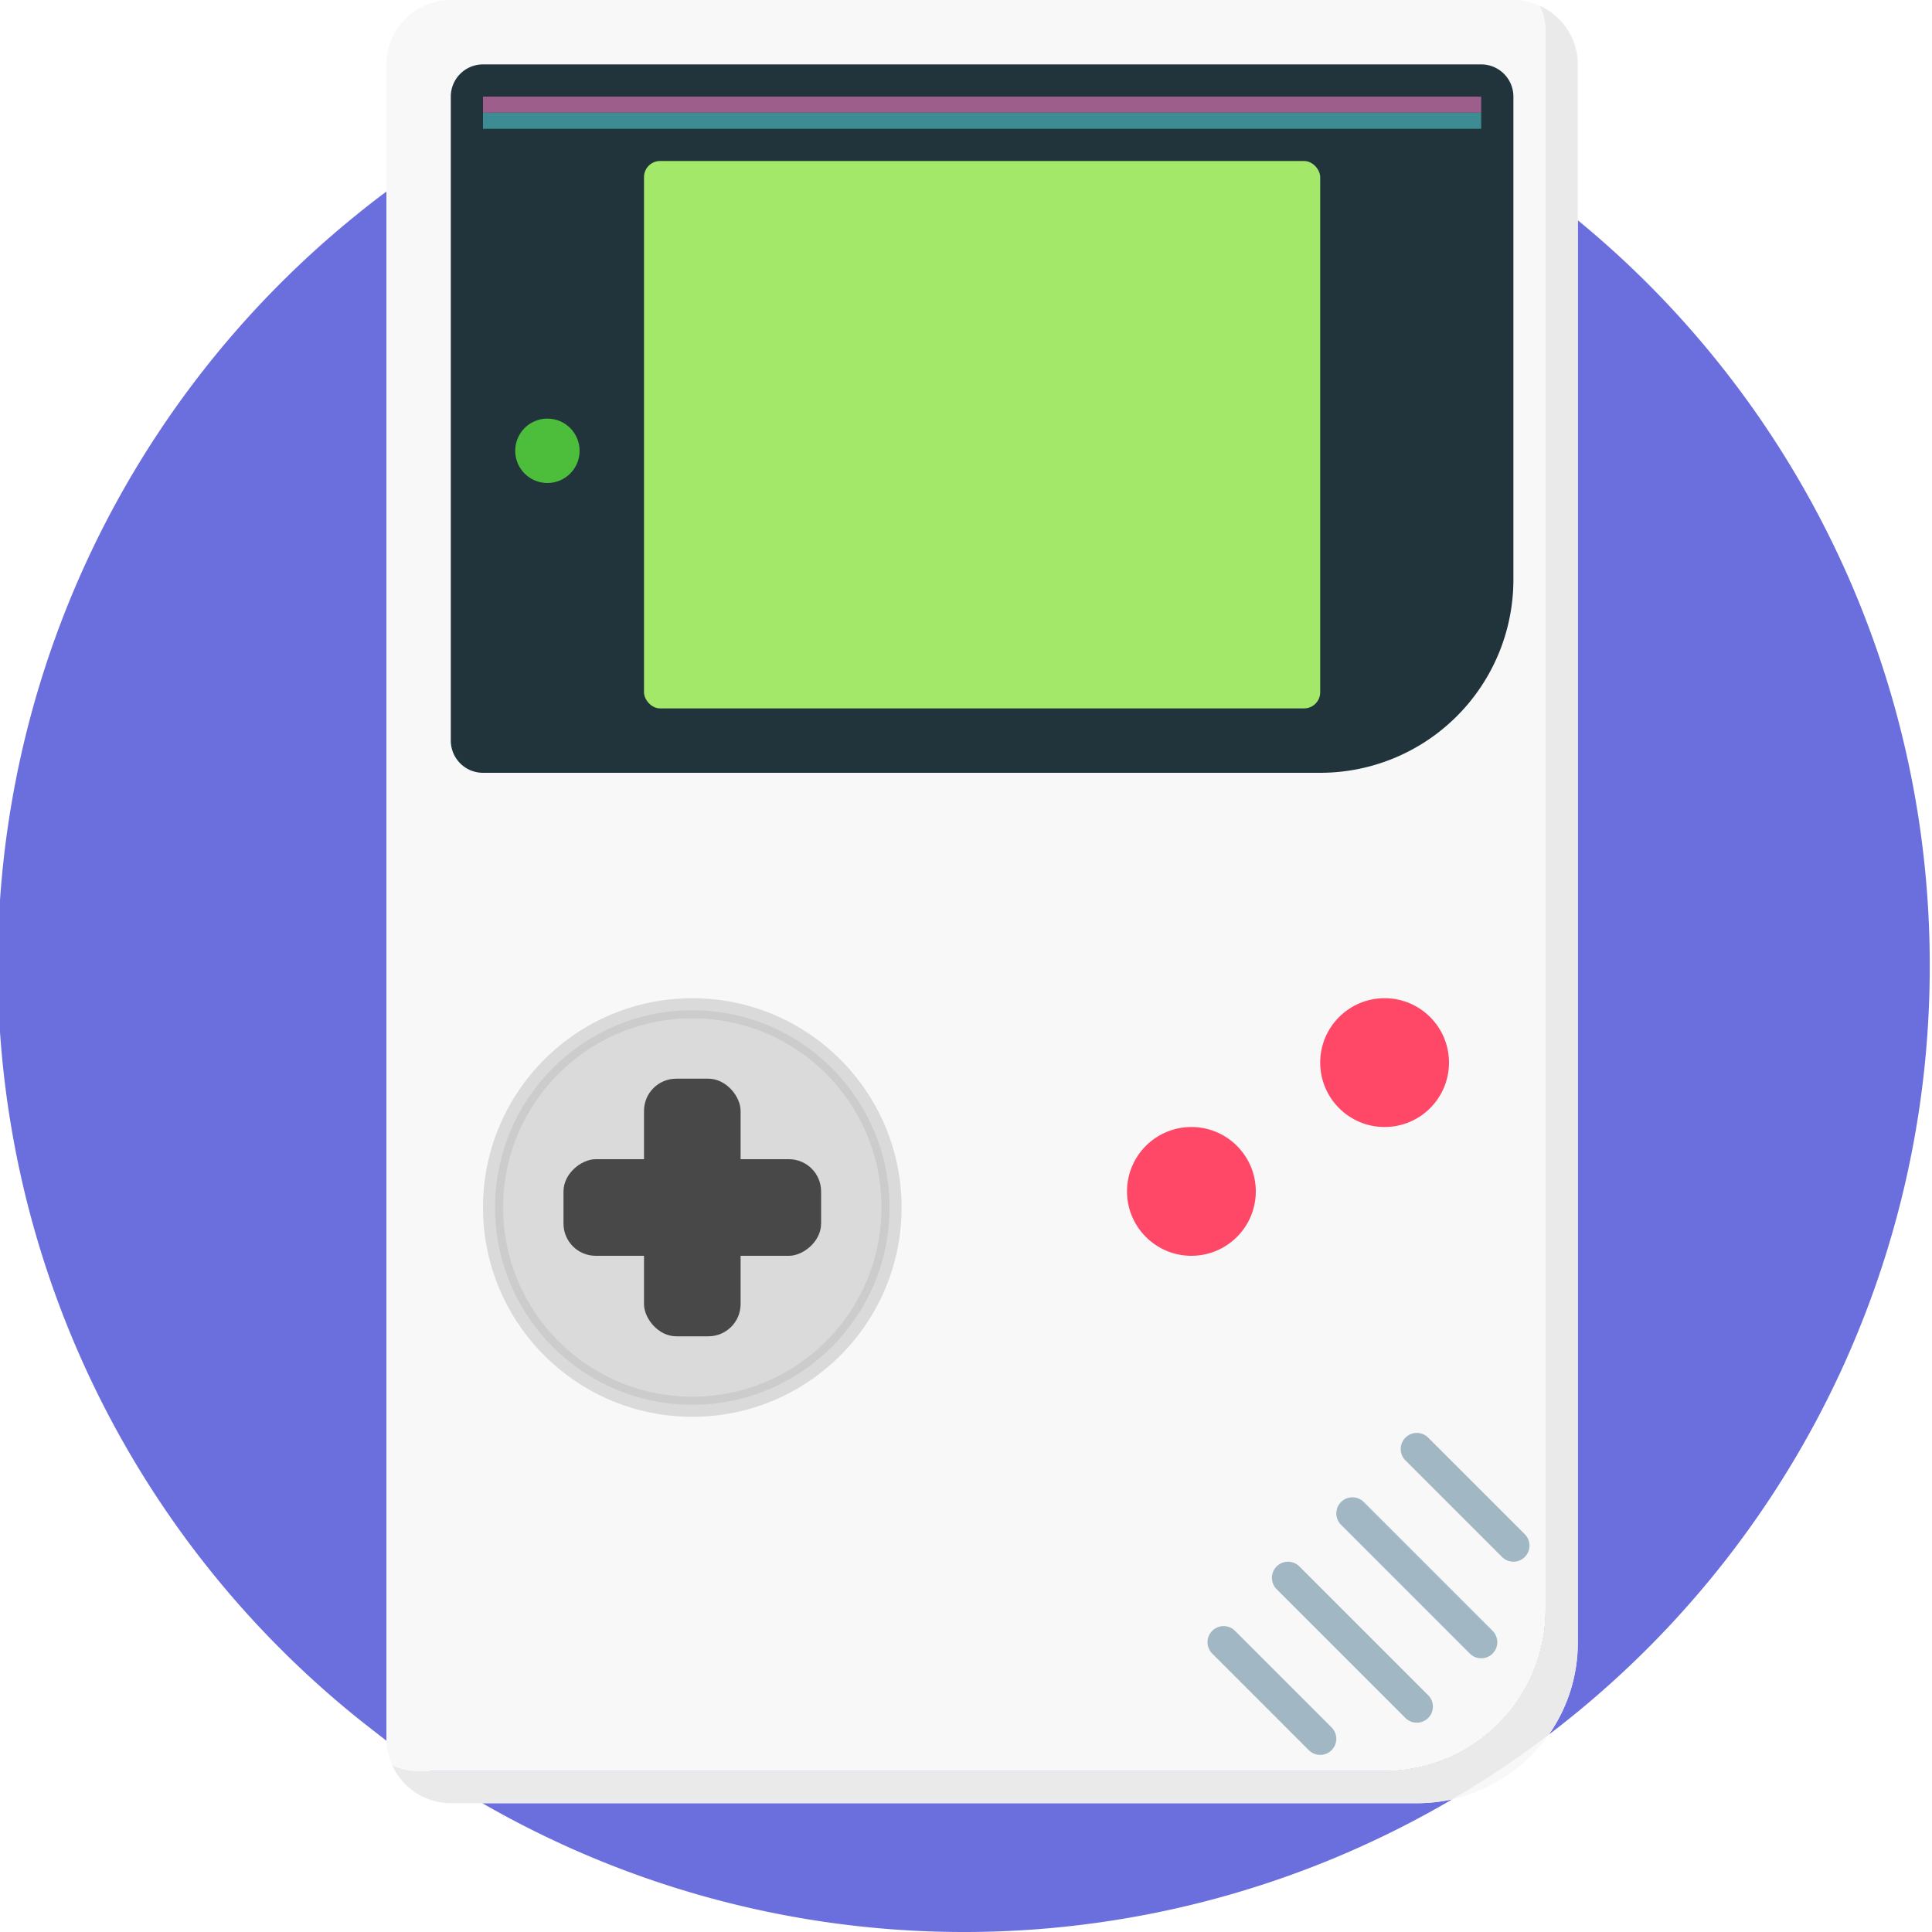 <?xml version="1.0"?><svg viewBox="0 0 60 60" xmlns="http://www.w3.org/2000/svg"><defs><style>.a{fill:#6b6fde;}.b{fill:#f8f8f8;}.c{fill:#eaeaea;}.d{fill:#dadada;}.e{fill:#22343b;}.f{fill:#a4e869;}.g{fill:#9d5e8c;stroke:#9d5e8c;}.g,.h,.l,.m{stroke-miterlimit:10;}.g,.h{stroke-width:0.5px;}.h{fill:#3e8c93;stroke:#3e8c93;}.i{fill:#484848;}.j{fill:#58e13c;opacity:0.8;}.k{fill:#ff4867;}.l,.m{fill:none;}.l{stroke:#ccc;stroke-width:0.25px;}.m{stroke:#a1b8c4;stroke-linecap:round;}</style></defs><title/><path class="a" d="M45.1,55.88A29.963,29.963,0,0,1,14.98,56H44A5.013,5.013,0,0,0,45.1,55.88Z"/><path class="a" d="M48,6.05V50a5.002,5.002,0,0,1-5,5H13.36c-.46-.3-.91-.62-1.36-.94-.33-.26-.66-.51-.98-.77A29.997,29.997,0,0,1,11,6.73c.33-.27.66-.53,1-.78a30.001,30.001,0,0,1,36,.1Z"/><path class="a" d="M59.93,30A29.942,29.942,0,0,1,48.1,53.87,4.966,4.966,0,0,0,49,51V6.84A29.913,29.913,0,0,1,59.93,30Z"/><path class="b" d="M48.1,53.87a5.063,5.063,0,0,1-3,2.01A28.008,28.008,0,0,0,48.1,53.87Z"/><path class="c" d="M49,2V51a4.966,4.966,0,0,1-.9,2.87,28.008,28.008,0,0,1-3,2.01A5.013,5.013,0,0,1,44,56H14a2.002,2.002,0,0,1-1.82-1.18A1.891,1.891,0,0,0,13,55H43a5.002,5.002,0,0,0,5-5V1a1.891,1.891,0,0,0-.18-.82A2.002,2.002,0,0,1,49,2Z"/><path class="b" d="M48,1V50a5.002,5.002,0,0,1-5,5H13a1.891,1.891,0,0,1-.82-.18,1.929,1.929,0,0,1-.18-.76V2a2.006,2.006,0,0,1,2-2H47a1.891,1.891,0,0,1,.82.18A1.891,1.891,0,0,1,48,1Z"/><circle class="d" cx="21.5" cy="37.5" r="6.5"/><path class="e" d="M15,2H46a1,1,0,0,1,1,1V18a6,6,0,0,1-6,6H15a1,1,0,0,1-1-1V3A1,1,0,0,1,15,2Z"/><rect class="f" height="17" rx="0.5" ry="0.5" width="21" x="20" y="5"/><line class="g" x1="15" x2="46" y1="3.25" y2="3.25"/><line class="h" x1="15" x2="46" y1="3.75" y2="3.75"/><rect class="i" height="8" rx="1" ry="1" width="3" x="20" y="33.5"/><rect class="i" height="8" rx="1" ry="1" transform="translate(59 16) rotate(90)" width="3" x="20" y="33.5"/><circle class="j" cx="17" cy="14" r="1"/><circle class="k" cx="37" cy="37" r="2"/><circle class="k" cx="43" cy="33" r="2"/><circle class="l" cx="21.5" cy="37.5" r="6"/><line class="m" x1="38" x2="41" y1="51" y2="54"/><line class="m" x1="44" x2="47" y1="45" y2="48"/><line class="m" x1="40" x2="44" y1="49" y2="53"/><line class="m" x1="42" x2="46" y1="47" y2="51"/></svg>